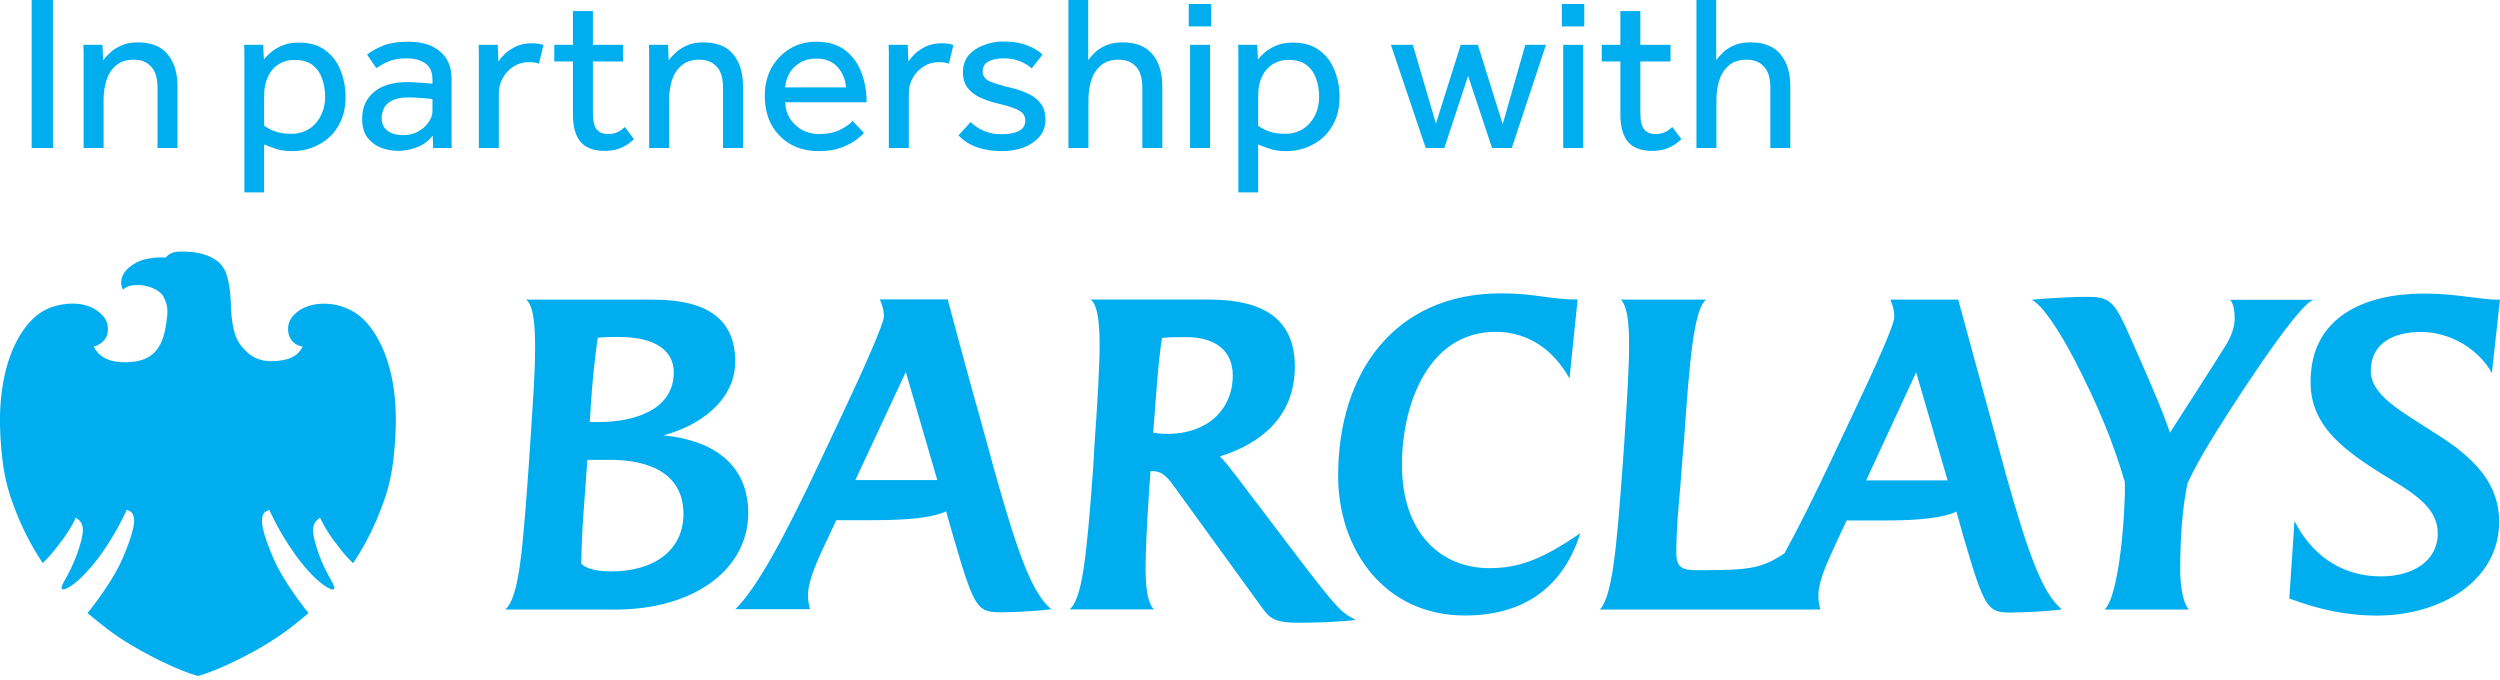 <?xml version="1.0" encoding="utf-8"?>
<svg xmlns="http://www.w3.org/2000/svg" width="169" height="46" viewBox="0 0 169 46" fill="none">
<path d="M114.68 10.005V0H116.015V4.065C116.135 3.895 116.29 3.72 116.48 3.54C116.68 3.35 116.93 3.19 117.23 3.06C117.54 2.93 117.91 2.865 118.34 2.865C119.25 2.865 119.925 3.135 120.365 3.675C120.805 4.205 121.025 4.92 121.025 5.82V10.005H119.675V5.925C119.675 5.275 119.53 4.8 119.24 4.5C118.96 4.19 118.57 4.035 118.07 4.035C117.56 4.035 117.155 4.17 116.855 4.44C116.555 4.7 116.34 5.04 116.21 5.46C116.09 5.88 116.03 6.315 116.03 6.765V10.005H114.68Z" fill="#00AEEF"/>
<path d="M109.537 7.725V4.155H108.277V3.03H109.537V0.75H110.887V3.03H112.927V4.155H110.887V7.59C110.887 8.15 110.972 8.535 111.142 8.745C111.322 8.955 111.572 9.06 111.892 9.06C112.152 9.06 112.367 9.02 112.537 8.94C112.717 8.86 112.887 8.74 113.047 8.58L113.662 9.405C113.372 9.685 113.072 9.885 112.762 10.005C112.462 10.135 112.102 10.2 111.682 10.2C110.952 10.2 110.412 10 110.062 9.6C109.712 9.19 109.537 8.565 109.537 7.725Z" fill="#00AEEF"/>
<path d="M105.582 1.785V0.27H107.097V1.785H105.582ZM105.672 10.005V3.03H107.022V10.005H105.672Z" fill="#00AEEF"/>
<path d="M96.378 10.004L94.023 3.029H95.508L97.068 8.354L98.748 3.029H99.903L101.583 8.399L103.113 3.029H104.508L102.198 10.004H100.863L99.243 5.129L97.638 10.004H96.378Z" fill="#00AEEF"/>
<path d="M85.049 13.005H83.714V3.75C83.714 3.66 83.714 3.57 83.714 3.48C83.714 3.38 83.709 3.23 83.699 3.03H84.989L85.034 4.02C85.134 3.89 85.279 3.74 85.469 3.57C85.669 3.39 85.929 3.23 86.249 3.09C86.569 2.95 86.954 2.88 87.404 2.88C88.124 2.88 88.714 3.05 89.174 3.39C89.644 3.73 89.989 4.18 90.209 4.74C90.439 5.3 90.554 5.905 90.554 6.555C90.554 7.185 90.444 7.735 90.224 8.205C90.014 8.665 89.734 9.045 89.384 9.345C89.034 9.635 88.649 9.855 88.229 10.005C87.809 10.145 87.394 10.215 86.984 10.215C86.514 10.215 86.139 10.165 85.859 10.065C85.579 9.975 85.309 9.875 85.049 9.765V13.005ZM85.049 6.705V8.49C85.209 8.62 85.439 8.745 85.739 8.865C86.039 8.985 86.414 9.045 86.864 9.045C87.324 9.045 87.724 8.94 88.064 8.73C88.414 8.51 88.684 8.21 88.874 7.83C89.074 7.45 89.174 7.025 89.174 6.555C89.174 6.105 89.104 5.69 88.964 5.31C88.834 4.93 88.619 4.625 88.319 4.395C88.019 4.165 87.614 4.05 87.104 4.05C86.634 4.05 86.224 4.185 85.874 4.455C85.534 4.725 85.294 5.11 85.154 5.61C85.114 5.77 85.084 5.945 85.064 6.135C85.054 6.315 85.049 6.505 85.049 6.705Z" fill="#00AEEF"/>
<path d="M80.359 1.785V0.27H81.874V1.785H80.359ZM80.449 10.005V3.03H81.799V10.005H80.449Z" fill="#00AEEF"/>
<path d="M72.227 10.005V0H73.562V4.065C73.682 3.895 73.837 3.72 74.027 3.54C74.227 3.35 74.477 3.19 74.777 3.06C75.087 2.93 75.457 2.865 75.887 2.865C76.797 2.865 77.472 3.135 77.912 3.675C78.352 4.205 78.572 4.92 78.572 5.82V10.005H77.222V5.925C77.222 5.275 77.077 4.8 76.787 4.5C76.507 4.19 76.117 4.035 75.617 4.035C75.107 4.035 74.702 4.17 74.402 4.44C74.102 4.7 73.887 5.04 73.757 5.46C73.637 5.88 73.577 6.315 73.577 6.765V10.005H72.227Z" fill="#00AEEF"/>
<path d="M64.793 9.15L65.618 8.25C65.868 8.5 66.168 8.7 66.518 8.85C66.868 9 67.273 9.075 67.733 9.075C68.183 9.075 68.558 9.005 68.858 8.865C69.158 8.715 69.308 8.485 69.308 8.175C69.308 7.955 69.248 7.78 69.128 7.65C69.008 7.52 68.803 7.405 68.513 7.305C68.223 7.195 67.823 7.08 67.313 6.96C66.953 6.87 66.603 6.75 66.263 6.6C65.923 6.44 65.643 6.225 65.423 5.955C65.203 5.675 65.093 5.315 65.093 4.875C65.093 4.425 65.223 4.045 65.483 3.735C65.753 3.425 66.098 3.195 66.518 3.045C66.938 2.885 67.378 2.805 67.838 2.805C68.428 2.805 68.938 2.885 69.368 3.045C69.798 3.195 70.168 3.41 70.478 3.69L69.743 4.62C69.533 4.43 69.268 4.27 68.948 4.14C68.638 4.01 68.273 3.945 67.853 3.945C67.423 3.945 67.078 4.015 66.818 4.155C66.558 4.295 66.428 4.525 66.428 4.845C66.428 5.145 66.603 5.37 66.953 5.52C67.303 5.66 67.753 5.795 68.303 5.925C68.743 6.025 69.138 6.16 69.488 6.33C69.848 6.49 70.133 6.71 70.343 6.99C70.563 7.27 70.673 7.635 70.673 8.085C70.673 8.545 70.533 8.935 70.253 9.255C69.983 9.565 69.628 9.805 69.188 9.975C68.748 10.135 68.273 10.215 67.763 10.215C66.443 10.215 65.453 9.86 64.793 9.15Z" fill="#00AEEF"/>
<path d="M61.435 10.005H60.085V3.705C60.085 3.635 60.085 3.555 60.085 3.465C60.085 3.375 60.08 3.23 60.07 3.03H61.36L61.405 4.155C61.515 3.995 61.665 3.82 61.855 3.63C62.055 3.44 62.305 3.275 62.605 3.135C62.905 2.995 63.265 2.925 63.685 2.925C63.835 2.925 63.97 2.935 64.09 2.955C64.22 2.975 64.34 3.005 64.45 3.045L64.15 4.305C63.97 4.235 63.74 4.2 63.46 4.2C63.08 4.2 62.735 4.3 62.425 4.5C62.125 4.69 61.885 4.945 61.705 5.265C61.525 5.585 61.435 5.94 61.435 6.33V10.005Z" fill="#00AEEF"/>
<path d="M57.639 8.175L58.404 8.985C58.304 9.105 58.124 9.265 57.864 9.465C57.604 9.655 57.264 9.83 56.844 9.99C56.434 10.14 55.934 10.215 55.344 10.215C54.624 10.215 53.989 10.06 53.439 9.75C52.889 9.43 52.459 8.99 52.149 8.43C51.849 7.86 51.699 7.205 51.699 6.465C51.699 5.785 51.844 5.17 52.134 4.62C52.434 4.07 52.844 3.635 53.364 3.315C53.894 2.985 54.499 2.82 55.179 2.82C55.989 2.82 56.644 3.015 57.144 3.405C57.644 3.795 58.009 4.3 58.239 4.92C58.469 5.54 58.584 6.205 58.584 6.915H53.079C53.089 7.325 53.199 7.695 53.409 8.025C53.619 8.345 53.894 8.6 54.234 8.79C54.584 8.97 54.959 9.06 55.359 9.06C55.949 9.06 56.434 8.96 56.814 8.76C57.204 8.56 57.479 8.365 57.639 8.175ZM53.079 5.91H57.189C57.149 5.37 56.959 4.91 56.619 4.53C56.279 4.15 55.799 3.96 55.179 3.96C54.749 3.96 54.379 4.055 54.069 4.245C53.759 4.435 53.519 4.68 53.349 4.98C53.189 5.27 53.099 5.58 53.079 5.91Z" fill="#00AEEF"/>
<path d="M45.232 10.005H43.882V3.75C43.882 3.66 43.882 3.57 43.882 3.48C43.882 3.38 43.877 3.23 43.867 3.03H45.157L45.202 4.08C45.322 3.91 45.482 3.735 45.682 3.555C45.882 3.365 46.132 3.205 46.432 3.075C46.742 2.935 47.112 2.865 47.542 2.865C48.452 2.865 49.127 3.135 49.567 3.675C50.007 4.205 50.227 4.92 50.227 5.82V10.005H48.877V5.925C48.877 5.275 48.732 4.8 48.442 4.5C48.162 4.19 47.772 4.035 47.272 4.035C46.762 4.035 46.357 4.17 46.057 4.44C45.757 4.7 45.542 5.04 45.412 5.46C45.292 5.88 45.232 6.315 45.232 6.765V10.005Z" fill="#00AEEF"/>
<path d="M38.729 7.725V4.155H37.469V3.03H38.729V0.75H40.079V3.03H42.119V4.155H40.079V7.59C40.079 8.15 40.164 8.535 40.334 8.745C40.514 8.955 40.764 9.06 41.084 9.06C41.344 9.06 41.559 9.02 41.729 8.94C41.909 8.86 42.079 8.74 42.239 8.58L42.854 9.405C42.564 9.685 42.264 9.885 41.954 10.005C41.654 10.135 41.294 10.2 40.874 10.2C40.144 10.2 39.604 10 39.254 9.6C38.904 9.19 38.729 8.565 38.729 7.725Z" fill="#00AEEF"/>
<path d="M33.721 10.005H32.37V3.705C32.37 3.635 32.37 3.555 32.37 3.465C32.37 3.375 32.365 3.23 32.355 3.03H33.645L33.691 4.155C33.8 3.995 33.95 3.82 34.141 3.63C34.34 3.44 34.59 3.275 34.891 3.135C35.191 2.995 35.55 2.925 35.971 2.925C36.12 2.925 36.255 2.935 36.376 2.955C36.505 2.975 36.626 3.005 36.736 3.045L36.435 4.305C36.255 4.235 36.026 4.2 35.745 4.2C35.365 4.2 35.02 4.3 34.711 4.5C34.41 4.69 34.17 4.945 33.99 5.265C33.81 5.585 33.721 5.94 33.721 6.33V10.005Z" fill="#00AEEF"/>
<path d="M29.28 10.005L29.25 9.165C29 9.505 28.655 9.765 28.215 9.945C27.785 10.115 27.351 10.2 26.91 10.2C26.53 10.2 26.151 10.13 25.77 9.99C25.401 9.85 25.09 9.62 24.84 9.3C24.601 8.98 24.48 8.555 24.48 8.025C24.48 7.275 24.745 6.675 25.276 6.225C25.805 5.775 26.561 5.55 27.541 5.55C27.761 5.55 27.985 5.56 28.215 5.58C28.456 5.59 28.671 5.605 28.86 5.625C29.05 5.635 29.175 5.645 29.235 5.655V5.4C29.235 4.88 29.076 4.51 28.756 4.29C28.445 4.06 28.02 3.945 27.48 3.945C26.96 3.945 26.541 4.02 26.221 4.17C25.91 4.31 25.651 4.455 25.441 4.605L24.811 3.69C25.061 3.49 25.405 3.295 25.846 3.105C26.285 2.915 26.881 2.82 27.631 2.82C28.52 2.82 29.226 3.04 29.745 3.48C30.265 3.91 30.526 4.525 30.526 5.325V9.39C30.526 9.46 30.526 9.545 30.526 9.645C30.526 9.745 30.53 9.865 30.541 10.005H29.28ZM29.235 7.5V6.705C29.186 6.685 29.07 6.67 28.89 6.66C28.71 6.64 28.506 6.625 28.276 6.615C28.055 6.595 27.84 6.585 27.631 6.585C27.131 6.585 26.745 6.66 26.476 6.81C26.215 6.95 26.035 7.13 25.936 7.35C25.846 7.56 25.8 7.77 25.8 7.98C25.8 8.35 25.93 8.635 26.191 8.835C26.451 9.035 26.811 9.135 27.27 9.135C27.62 9.135 27.941 9.06 28.23 8.91C28.53 8.75 28.77 8.545 28.951 8.295C29.14 8.045 29.235 7.78 29.235 7.5Z" fill="#00AEEF"/>
<path d="M17.854 13.005H16.519V3.75C16.519 3.66 16.519 3.57 16.519 3.48C16.519 3.38 16.514 3.23 16.504 3.03H17.794L17.839 4.02C17.939 3.89 18.084 3.74 18.274 3.57C18.474 3.39 18.734 3.23 19.054 3.09C19.374 2.95 19.759 2.88 20.209 2.88C20.929 2.88 21.519 3.05 21.979 3.39C22.449 3.73 22.794 4.18 23.014 4.74C23.244 5.3 23.359 5.905 23.359 6.555C23.359 7.185 23.249 7.735 23.029 8.205C22.819 8.665 22.539 9.045 22.189 9.345C21.839 9.635 21.454 9.855 21.034 10.005C20.614 10.145 20.199 10.215 19.789 10.215C19.319 10.215 18.944 10.165 18.664 10.065C18.384 9.975 18.114 9.875 17.854 9.765V13.005ZM17.854 6.705V8.49C18.014 8.62 18.244 8.745 18.544 8.865C18.844 8.985 19.219 9.045 19.669 9.045C20.129 9.045 20.529 8.94 20.869 8.73C21.219 8.51 21.489 8.21 21.679 7.83C21.879 7.45 21.979 7.025 21.979 6.555C21.979 6.105 21.909 5.69 21.769 5.31C21.639 4.93 21.424 4.625 21.124 4.395C20.824 4.165 20.419 4.05 19.909 4.05C19.439 4.05 19.029 4.185 18.679 4.455C18.339 4.725 18.099 5.11 17.959 5.61C17.919 5.77 17.889 5.945 17.869 6.135C17.859 6.315 17.854 6.505 17.854 6.705Z" fill="#00AEEF"/>
<path d="M7.002 10.005H5.652V3.75C5.652 3.66 5.652 3.57 5.652 3.48C5.652 3.38 5.647 3.23 5.637 3.03H6.927L6.972 4.08C7.092 3.91 7.252 3.735 7.452 3.555C7.652 3.365 7.902 3.205 8.202 3.075C8.512 2.935 8.882 2.865 9.312 2.865C10.222 2.865 10.897 3.135 11.337 3.675C11.777 4.205 11.997 4.92 11.997 5.82V10.005H10.647V5.925C10.647 5.275 10.502 4.8 10.212 4.5C9.932 4.19 9.542 4.035 9.042 4.035C8.532 4.035 8.127 4.17 7.827 4.44C7.527 4.7 7.312 5.04 7.182 5.46C7.062 5.88 7.002 6.315 7.002 6.765V10.005Z" fill="#00AEEF"/>
<path d="M2.141 10.005V0H3.581V10.005H2.141Z" fill="#00AEEF"/>
<g clip-path="url(#clip0_10811_14926)">
<path d="M168.449 25.211C167.571 23.637 165.692 22.44 163.644 22.44C161.846 22.44 160.264 23.179 160.264 25.076C160.264 26.683 162.251 27.766 164.326 29.098C166.597 30.51 168.943 32.245 168.943 35.265C168.943 39.2 165.104 41.614 160.649 41.614C158.818 41.614 156.905 41.265 154.756 40.458L155.107 35.212C156.148 37.297 158.081 38.964 160.947 38.964C163.15 38.964 164.793 37.902 164.793 36.052C164.793 34.485 163.448 33.51 161.819 32.528C158.385 30.463 156.195 28.816 156.195 25.816C156.195 21.343 159.96 19.843 163.86 19.843C166.131 19.843 167.544 20.261 168.997 20.261L168.449 25.217V25.211ZM149.376 29.912C148.882 30.726 148.254 31.835 147.882 32.656C147.544 34.196 147.382 36.261 147.382 38.547C147.382 39.496 147.544 40.774 147.976 41.204H142.272C143.286 40.256 143.698 34.425 143.637 32.575C142.867 29.939 141.833 27.417 140.251 24.35C139.251 22.426 138.068 20.604 137.338 20.261C138.615 20.14 140.251 20.066 141.049 20.066C142.468 20.066 142.846 20.261 143.718 22.15C145.084 25.217 146.104 27.531 146.692 29.246C148.139 26.986 149.153 25.433 150.471 23.327C150.795 22.803 151.065 22.15 151.065 21.532C151.065 21.047 150.977 20.496 150.761 20.267H156.405C155.317 20.503 150.403 28.19 149.369 29.925M129.531 25.17L126.152 32.474H131.66L129.531 25.17ZM136.155 41.413C134.364 41.413 134.222 41.359 132.769 36.415L132.255 34.586C131.377 34.996 129.829 35.185 127.348 35.185H124.834L124.401 36.106C123.773 37.492 122.921 39.119 122.921 40.256C122.921 40.532 122.955 40.827 123.056 41.204H108.153C108.998 40.256 109.268 37.189 109.68 31.627L109.775 30.295C109.985 27.114 110.147 24.672 110.127 22.957C110.099 21.552 109.958 20.651 109.572 20.254H115.338C114.52 20.872 114.216 24.235 113.837 29.804L113.722 31.136C113.594 33.194 113.317 35.326 113.317 37.377C113.317 38.332 113.702 38.547 114.682 38.547C118.176 38.547 119.055 38.467 120.63 37.404C121.617 35.615 122.732 33.349 123.827 31.028L125.3 27.901C126.693 24.962 128.058 21.982 128.058 21.411C128.058 21 127.95 20.624 127.788 20.254H132.377C132.377 20.254 134.229 27.087 134.641 28.553L135.54 31.855C137.095 37.431 138.075 40.141 139.386 41.197C138.298 41.345 136.736 41.399 136.162 41.399M99.022 41.608C93.594 41.608 90.458 37.162 90.458 32.165C90.458 25.204 94.25 19.83 101.482 19.83C103.739 19.83 104.814 20.247 106.646 20.247L106.098 25.587C105.057 23.711 103.374 22.433 101.097 22.433C96.595 22.433 94.77 27.275 94.77 31.425C94.77 35.938 97.312 38.406 100.691 38.406C102.523 38.406 104.131 37.922 106.828 36.039C105.74 39.523 103.199 41.608 99.022 41.608ZM80.198 22.789C79.678 22.789 79.056 22.789 78.556 22.843C78.393 23.738 78.251 25.285 78.069 27.787L77.954 29.253C78.231 29.3 78.583 29.333 78.914 29.333C81.536 29.333 83.334 27.76 83.334 25.372C83.334 23.738 82.192 22.789 80.198 22.789ZM87.809 42.099C86.254 42.099 85.876 41.85 85.355 41.137L79.454 32.999C78.995 32.367 78.637 31.849 77.907 31.849H77.772L77.663 33.429C77.522 35.581 77.44 37.283 77.44 38.568C77.461 39.973 77.63 40.848 78.015 41.197H72.31C73.128 40.471 73.432 38.023 73.899 31.62L73.973 30.288C74.189 27.141 74.352 24.693 74.331 22.984C74.304 21.485 74.142 20.57 73.73 20.247H81.502C84.044 20.247 87.531 20.671 87.531 24.773C87.531 28.143 85.267 29.986 82.462 30.853C82.733 31.102 83.219 31.721 83.517 32.111L87.809 37.761C90.478 41.258 90.701 41.419 91.654 41.91C90.458 42.045 88.849 42.099 87.809 42.099ZM61.233 25.15L57.819 32.454H63.361L61.233 25.15ZM67.863 41.392C66.065 41.392 65.923 41.339 64.477 36.395L63.956 34.566C63.084 34.976 61.53 35.164 59.043 35.164H56.535L56.102 36.086C55.656 37.061 54.602 39.072 54.622 40.236C54.622 40.511 54.649 40.78 54.757 41.184H49.709C51.162 39.751 52.987 36.409 55.521 31.015L56.995 27.887C58.333 25.063 59.752 21.861 59.752 21.397C59.752 20.987 59.644 20.61 59.475 20.24H64.064C64.064 20.24 65.261 24.767 66.329 28.54L67.234 31.842C68.796 37.417 69.776 40.128 71.073 41.184C69.904 41.332 68.431 41.386 67.856 41.386M41.882 22.776C41.469 22.776 40.929 22.776 40.408 22.83C40.192 24.289 40.057 25.701 39.949 27.255C39.949 27.255 39.867 28.587 39.867 28.533H40.408C43.085 28.533 45.545 27.605 45.545 25.17C45.545 23.751 44.369 22.783 41.882 22.783M41.199 31.089H39.705L39.482 34.176C39.374 35.534 39.32 36.671 39.293 38.036C39.293 38.225 39.888 38.628 41.307 38.628C44.254 38.628 46.201 37.169 46.201 34.748C46.201 32.057 43.984 31.082 41.199 31.082M41.523 41.204H34.156C35.089 40.39 35.332 37.216 35.731 31.627L35.819 30.315C36.035 27.148 36.204 24.699 36.17 22.991C36.143 21.525 35.974 20.577 35.569 20.254H43.808C45.775 20.254 49.702 20.355 49.702 24.43C49.702 27.148 47.167 28.829 44.842 29.427C48.127 29.75 50.58 31.324 50.58 34.694C50.58 38.332 47.14 41.211 41.517 41.211" fill="#00AEEF"/>
<path d="M11.265 17.355C11.232 17.395 11.225 17.408 11.184 17.408C11.083 17.402 10.86 17.402 10.792 17.402C10.475 17.402 10.191 17.456 9.92 17.503C9.353 17.624 9.001 17.859 8.69 18.108C8.548 18.222 8.271 18.545 8.21 18.888C8.163 19.177 8.21 19.339 8.271 19.487C8.278 19.514 8.319 19.554 8.325 19.581C8.494 19.406 8.778 19.265 9.312 19.265C9.907 19.265 10.725 19.534 11.009 19.991C11.414 20.643 11.333 21.175 11.245 21.807C11.029 23.421 10.427 24.255 9.096 24.443C8.866 24.477 8.636 24.491 8.42 24.491C7.487 24.491 6.805 24.195 6.453 23.63C6.358 23.482 6.345 23.428 6.345 23.428C6.345 23.428 6.446 23.401 6.541 23.361C6.892 23.199 7.163 22.95 7.257 22.574C7.366 22.15 7.257 21.679 6.98 21.37C6.48 20.812 5.784 20.522 4.912 20.522C4.425 20.522 4 20.61 3.723 20.691C2.628 20.993 1.749 21.82 1.053 23.213C0.553 24.201 0.208 25.499 0.073 26.878C-0.062 28.23 0.005 29.373 0.093 30.402C0.242 32.117 0.532 33.146 0.951 34.256C1.377 35.399 1.904 36.489 2.486 37.431C2.675 37.733 2.817 37.962 2.891 38.069C2.905 38.056 2.918 38.042 2.932 38.022C2.999 37.955 3.101 37.847 3.263 37.686C3.486 37.457 4.135 36.623 4.324 36.361C4.507 36.099 4.851 35.574 5.027 35.198L5.122 34.989L5.304 35.13C5.5 35.278 5.608 35.547 5.601 35.837C5.601 36.092 5.541 36.395 5.378 36.94C5.209 37.531 4.912 38.244 4.561 38.89C4.52 38.971 4.479 39.045 4.439 39.112C4.209 39.516 4.115 39.717 4.196 39.811L4.223 39.832C4.223 39.832 4.256 39.845 4.27 39.845C4.412 39.845 4.682 39.704 4.98 39.482C5.25 39.28 5.96 38.675 6.825 37.478C7.474 36.57 7.994 35.682 8.501 34.619L8.575 34.465L8.738 34.532C8.825 34.572 8.913 34.646 8.961 34.734C9.055 34.908 9.096 35.144 9.055 35.406C8.974 36.045 8.602 37.02 8.298 37.726C7.785 38.917 6.845 40.255 6.142 41.163C6.115 41.204 5.946 41.399 5.919 41.439C5.98 41.499 6.122 41.614 6.291 41.755L6.554 41.97C7.514 42.757 8.406 43.362 9.542 43.995C10.421 44.486 12.205 45.38 13.388 45.696C14.571 45.38 16.355 44.479 17.234 43.995C18.356 43.369 19.275 42.751 20.221 41.97L20.478 41.762C20.654 41.621 20.796 41.506 20.856 41.446C20.829 41.399 20.762 41.331 20.728 41.278C20.701 41.244 20.667 41.204 20.633 41.17C19.93 40.262 18.991 38.917 18.477 37.733C18.173 37.027 17.795 36.052 17.72 35.413C17.686 35.144 17.72 34.915 17.815 34.734C17.855 34.66 17.916 34.606 17.991 34.565C18.092 34.505 18.2 34.471 18.2 34.471L18.274 34.626C18.781 35.689 19.302 36.576 19.951 37.484C20.816 38.688 21.526 39.287 21.796 39.489C22.093 39.711 22.357 39.852 22.499 39.852C22.512 39.852 22.533 39.852 22.553 39.832C22.668 39.751 22.573 39.556 22.33 39.125C22.289 39.051 22.249 38.977 22.201 38.897C21.85 38.251 21.552 37.538 21.384 36.946C21.221 36.401 21.167 36.099 21.16 35.843C21.16 35.554 21.269 35.285 21.458 35.137L21.64 34.996L21.735 35.204C21.924 35.608 22.282 36.139 22.438 36.368C22.62 36.63 23.269 37.464 23.492 37.693C23.648 37.854 23.749 37.962 23.823 38.029C23.844 38.049 23.857 38.063 23.864 38.076C23.938 37.975 24.074 37.76 24.256 37.464L24.29 37.41C24.858 36.496 25.378 35.406 25.811 34.263C26.23 33.16 26.514 32.131 26.662 30.409C26.75 29.38 26.818 28.243 26.689 26.885C26.568 25.546 26.203 24.174 25.709 23.213C25.412 22.628 24.979 21.888 24.297 21.343C23.952 21.067 23.526 20.852 23.033 20.697C22.674 20.583 22.289 20.529 21.904 20.529H21.843C21.343 20.536 20.417 20.65 19.788 21.377C19.505 21.706 19.403 22.177 19.518 22.601C19.613 22.964 19.849 23.226 20.187 23.354C20.187 23.354 20.295 23.394 20.464 23.428C20.417 23.522 20.302 23.683 20.302 23.683C20.086 24 19.606 24.416 18.288 24.416H18.214C17.517 24.369 16.936 24.188 16.26 23.32C15.841 22.782 15.632 21.881 15.598 20.388C15.571 19.641 15.47 18.996 15.287 18.478C15.165 18.128 14.882 17.765 14.611 17.59C14.375 17.442 14.178 17.314 13.773 17.193C13.327 17.038 12.752 17.018 12.32 17.005C12.293 17.005 12.273 17.005 12.245 17.005C11.732 17.005 11.441 17.133 11.259 17.355" fill="#00AEEF"/>
</g>
<defs>
<clipPath id="clip0_10811_14926">
<rect width="169" height="28.698" fill="white" transform="translate(0 17.005)"/>
</clipPath>
</defs>
</svg>
